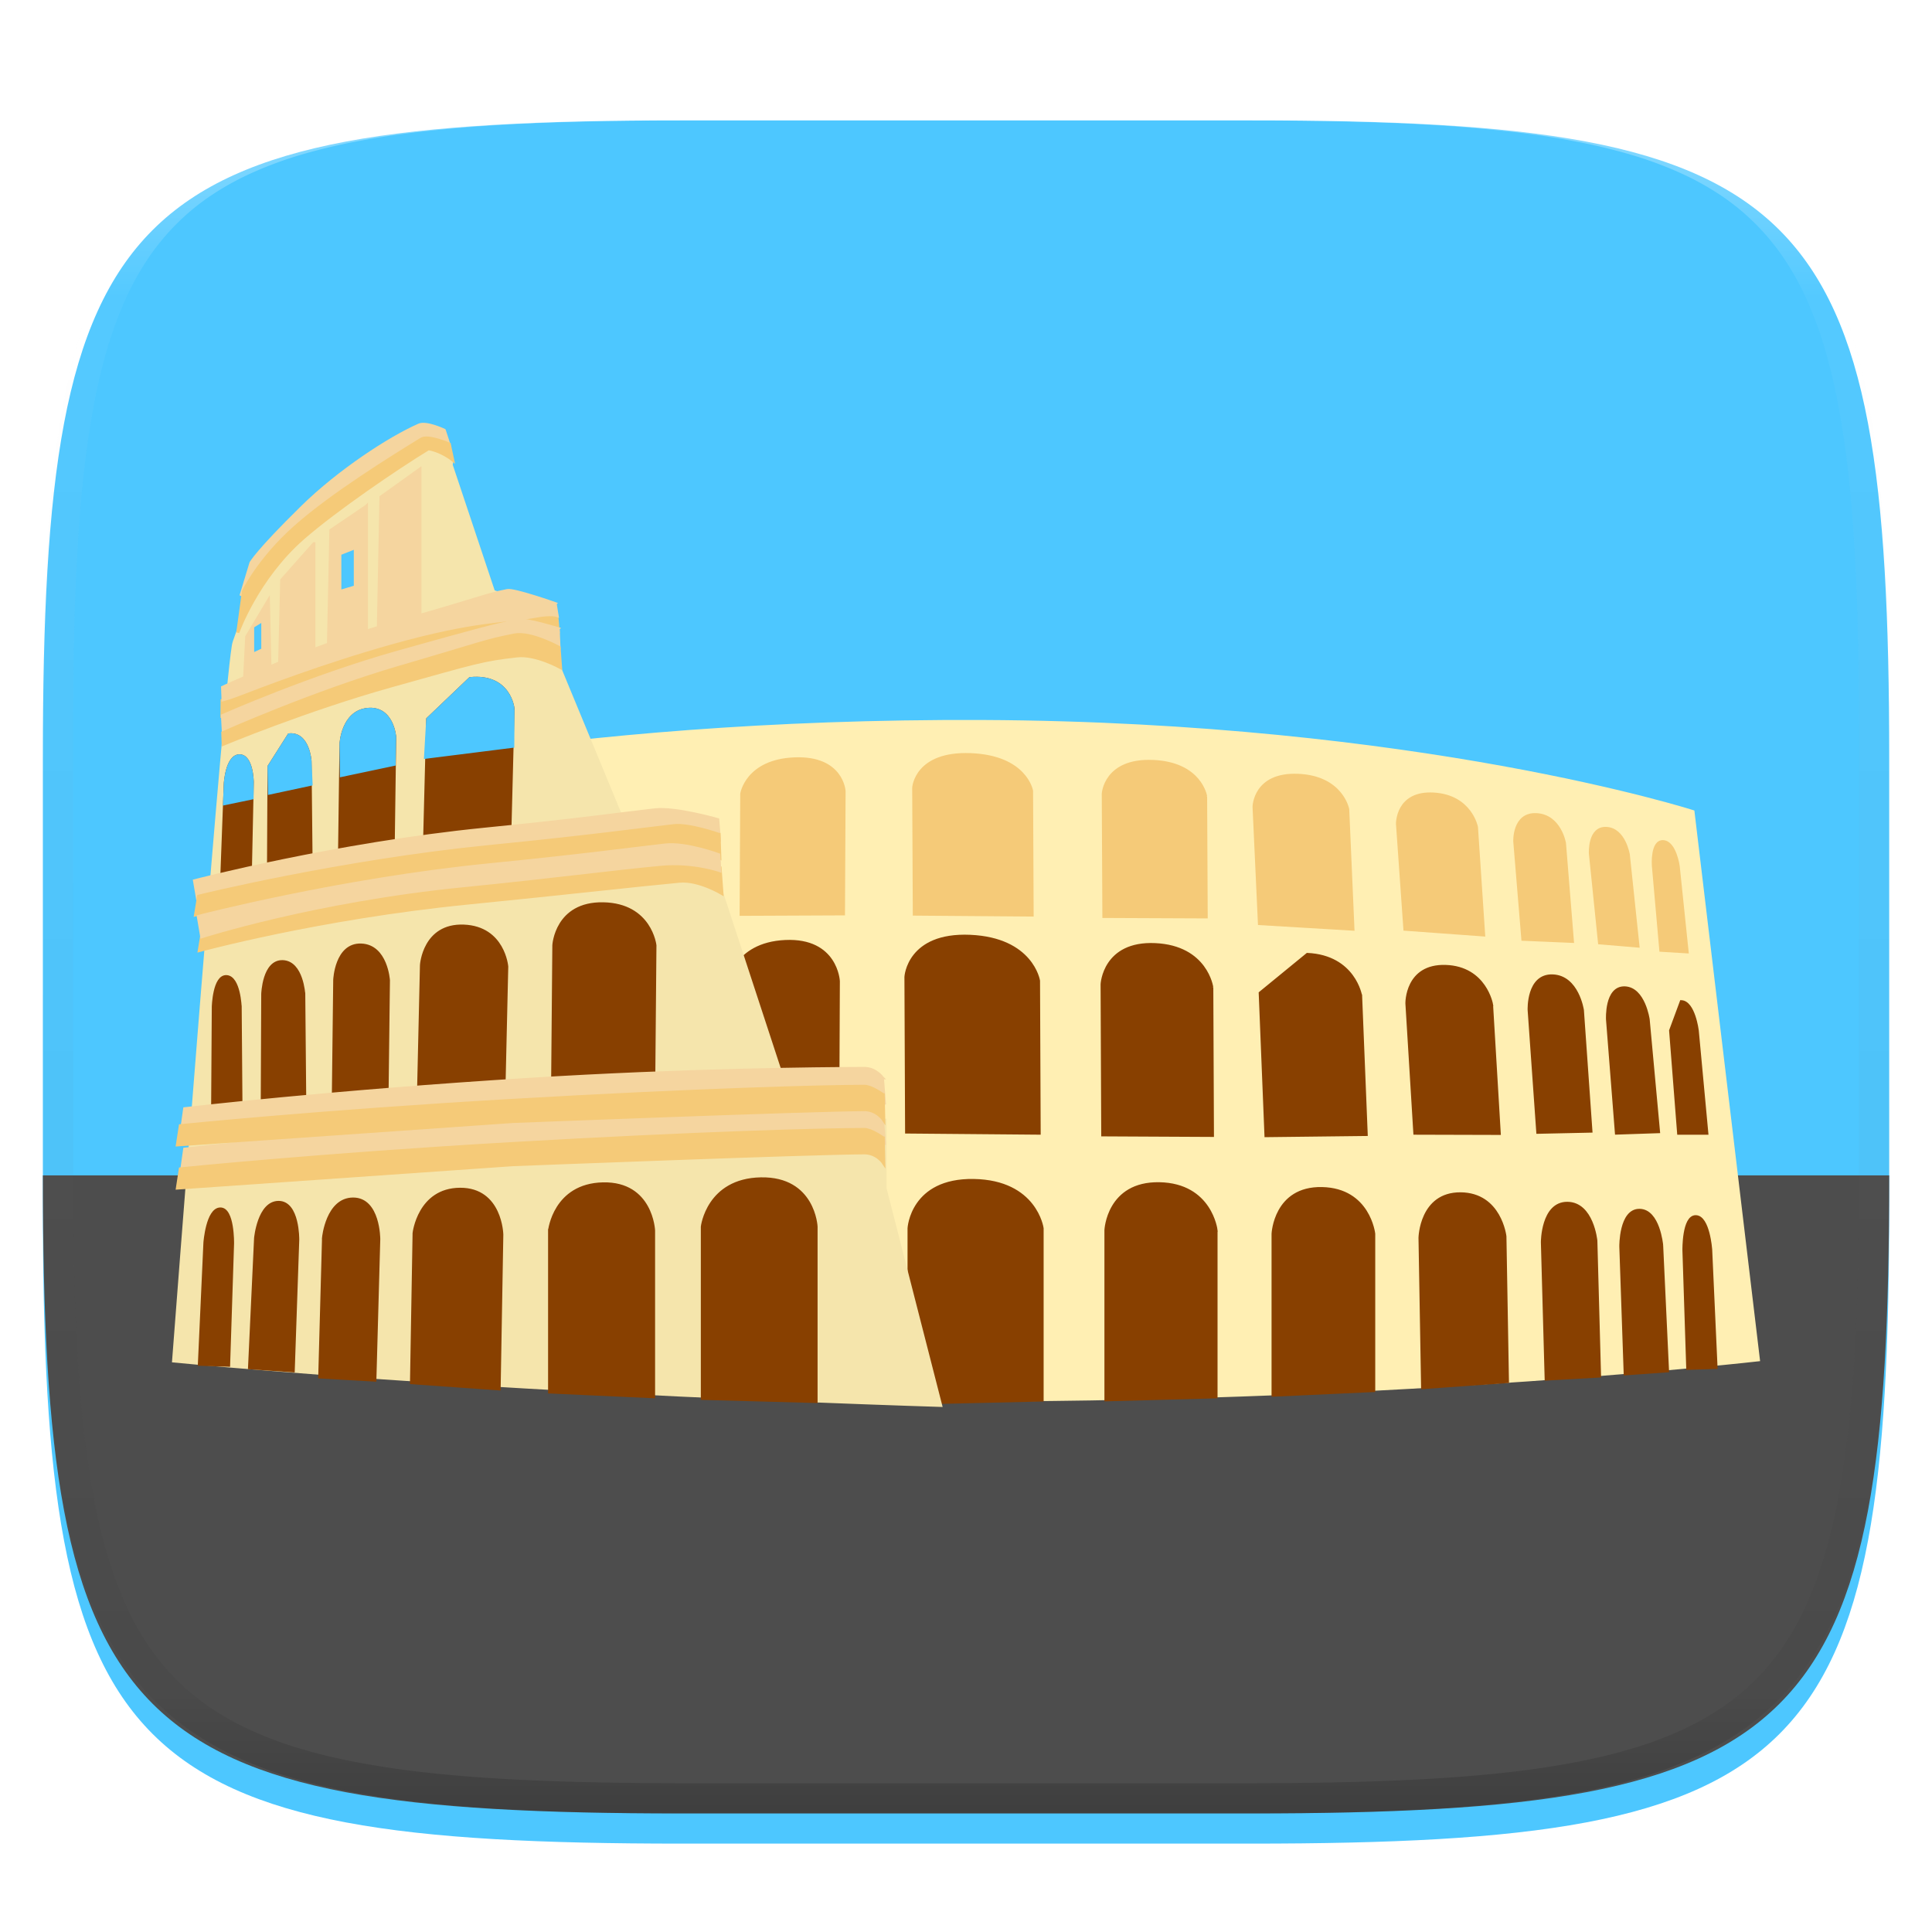 <svg xmlns="http://www.w3.org/2000/svg" style="isolation:isolate" width="256" height="256">
 <defs>
  <filter id="a" width="400%" height="400%" x="-200%" y="-200%" color-interpolation-filters="sRGB" filterUnits="objectBoundingBox">
   <feGaussianBlur xmlns="http://www.w3.org/2000/svg" in="SourceGraphic" stdDeviation="4.294"/>
   <feOffset xmlns="http://www.w3.org/2000/svg" dy="4" result="pf_100_offsetBlur"/>
   <feFlood xmlns="http://www.w3.org/2000/svg" flood-opacity=".4"/>
   <feComposite xmlns="http://www.w3.org/2000/svg" in2="pf_100_offsetBlur" operator="in" result="pf_100_dropShadow"/>
   <feBlend xmlns="http://www.w3.org/2000/svg" in="SourceGraphic" in2="pf_100_dropShadow"/>
  </filter>
 </defs>
 <path fill="#4dc7ff" d="M165.689 11.95c74.056 0 84.639 10.557 84.639 84.544v59.251c0 73.986-10.583 84.543-84.639 84.543h-75.37c-74.055 0-84.639-10.557-84.639-84.543V96.494c0-73.987 10.584-84.544 84.639-84.544h75.37z" filter="url(#a)"/>
 <path fill="#4d4d4d" d="M250.328 155.745c0 73.986-10.583 84.543-84.639 84.543h-75.37c-74.055 0-84.639-10.557-84.639-84.543h244.648z"/>
 <path fill="#ffefb3" stroke="#ffefb3" stroke-width=".4" d="M37.094 104.786s35.497-9.45 93.186-9.183c57.691.267 94.049 11.946 94.049 11.946L233 180.182s-46.527 5.316-104.455 5.316l-105.322-5.316 13.869-75.397.002.001z" vector-effect="non-scaling-stroke"/>
 <path fill="#884000" stroke="#884000" stroke-width=".4" d="M138.086 162.755s-.84-6.201-9.068-6.336c-8.228-.135-8.565 6.336-8.565 6.336v23.162l17.633-.41v-22.752zM96.55 130.432s.716-5.363 7.499-5.678c6.783-.314 7.037 5.253 7.037 5.253L111 149.963l-14.535.073.085-19.604z" vector-effect="non-scaling-stroke"/>
 <path fill="#f5e5ac" stroke="#f5e5ac" stroke-width=".4" d="M31.026 85.095c4.027-11.764 11.836-23.53 24.394-26.649 5.335 1.19 4.353 3.121 4.353 3.121L65.39 78.39l6.675 2.092 2.01 7.836 8.819 21.322 12.168.017.434 8.25 9.873 30.117 11.908.415v9.05l7.369 28.735s-26.963-.814-55.031-2.44C41.547 182.159 23 180.337 23 180.337s7.017-92.302 8.023-95.244l.003.002z" vector-effect="non-scaling-stroke"/>
 <path fill="#f5d59f" stroke="#f5d59f" stroke-width=".4" d="M55.645 62.158l-5.164 3.704-.36 17.953 5.524-2.137v-19.52zm-7.087 4.915l-4.715 3.196-.328 15.489 5.043-1.844V67.073zm-6.963 4.97l-4.266 4.811-.298 11.932 4.564-1.61V72.043zm-6.029 7.506l-2.873 4.807-.345 6.708 3.458-1.108-.24-10.407zm81.359 68.63s-.867-1.254-2.413-1.249c-6.186.019-23.696.169-44.462 1.453-25.956 1.605-45.58 3.885-45.58 3.885l-.386 2.722s20.379-2.369 46.334-3.367c19.467-.749 36.806-1.311 43.882-1.232 2.358.027 2.903 1.316 2.903 1.316l-.28-3.528h.002z" vector-effect="non-scaling-stroke"/>
 <path fill="#f5ca78" stroke="#f5ca78" stroke-width=".4" d="M117.034 150.794s-1.551-1.133-2.496-1.132c-5.357.005-21.921.441-46.95 1.883-25.03 1.442-43.693 3.338-43.693 3.338l-.39 2.541 44.454-3.098s39.867-1.556 46.578-1.567c1.678-.003 2.568 1.381 2.568 1.381l-.072-3.346h.001zm-21.62-35.786s-3.022-1.251-5.056-1.018c-4.749.545-11.189 1.531-25.054 2.913-19.808 1.973-38.494 6.582-38.494 6.582l-.403 2.467s15.738-4.316 35.547-6.289c13.866-1.381 22.157-2.344 28.086-2.899 2.541-.238 5.624 1.627 5.624 1.627l-.249-3.383h-.001z" vector-effect="non-scaling-stroke"/>
 <path fill="#f5d59f" stroke="#f5d59f" stroke-width=".4" d="M58.869 57.014s-2.364-1.124-3.35-.69c-3.943 1.735-10.6 6.088-15.453 10.847-6.065 5.949-6.817 7.424-6.817 7.424l-1.317 4.343s5.291-7.733 11.486-12.492c4.647-3.57 12.829-8.157 12.829-8.157l3.259.671-.637-1.946z" vector-effect="non-scaling-stroke"/>
 <path fill="#f5ca78" stroke="#f5ca78" stroke-width=".4" d="M59.533 58.849s-2.79-1.224-3.7-.664c-3.642 2.239-11.766 7.246-16.688 11.61-4.921 4.364-6.891 8.566-6.891 8.566l-.746 5.46s2.536-7.175 8.666-12.529c4.292-3.748 12.43-9.297 16.595-11.832 1.784.296 3.217 1.483 3.217 1.483l-.453-2.094z" vector-effect="non-scaling-stroke"/>
 <path fill="#884000" stroke="#884000" stroke-width=".4" d="M93.064 162.541s.718-6.201 7.75-6.336c7.032-.134 7.32 6.336 7.32 6.336v23.162l-15.07-.409v-22.753zm-20.24.507s.657-6.048 7.086-6.179c6.429-.132 6.693 6.179 6.693 6.179v22.026l-13.779-.632v-21.394zm-17.955.341s.655-5.773 6.081-5.806c5.426-.034 5.543 6.003 5.543 6.003l-.356 20.449-11.613-.824.345-19.822zm-11.998.598s.49-5.092 3.907-5.108c3.418-.016 3.41 5.311 3.41 5.311l-.516 18.681-7.305-.416.504-18.468zm-9.006.079s.43-4.728 3.041-4.742c2.61-.014 2.547 4.933 2.547 4.933l-.598 17.386-5.792-.408.802-17.169zm-6.713.602s.319-4.432 2.03-4.473c1.712-.042 1.632 4.59 1.632 4.59l-.522 16.112-3.874-.124.734-16.105zm59.63-39.405s-.592-5.382-6.841-5.505c-6.25-.122-6.554 5.492-6.554 5.492l-.171 19.596 13.4-.55.166-19.033zm-19.635 2.811s-.42-5.153-5.691-5.361c-5.271-.208-5.61 5.154-5.61 5.154l-.417 18.19 11.314-.351.404-17.632zm-15.678 1.819s-.285-4.543-3.605-4.67c-3.32-.126-3.511 4.61-3.511 4.61l-.196 16.623 7.114-.129.198-16.434zM40.25 131.74s-.241-4.217-2.777-4.316c-2.537-.098-2.659 4.301-2.659 4.301l-.068 15.476 5.643-.172-.139-15.289zm-8.425 1.71s-.144-3.95-1.805-4.043c-1.662-.093-1.757 4.027-1.757 4.027l-.094 14.34 3.768.017-.112-14.341z" vector-effect="non-scaling-stroke"/>
 <path fill="#f5d59f" stroke="#f5d59f" stroke-width=".4" d="M116.925 142.821s-.867-1.254-2.413-1.249c-6.186.02-23.696.17-44.462 1.454-25.956 1.604-45.58 3.884-45.58 3.884l-.386 2.723s20.379-3.011 46.334-4.009c19.467-.748 36.806-.669 43.882-.59 2.358.026 2.903 1.315 2.903 1.315l-.28-3.528h.002z" vector-effect="non-scaling-stroke"/>
 <path fill="#f5ca78" stroke="#f5ca78" stroke-width=".4" d="M117.034 145.071s-1.551-1.133-2.496-1.132c-5.357.005-21.921.441-46.95 1.883-25.03 1.442-43.693 3.338-43.693 3.338l-.39 2.541 44.454-3.098s39.867-1.556 46.578-1.567c1.678-.003 2.568 1.381 2.568 1.381l-.072-3.346h.001z" vector-effect="non-scaling-stroke"/>
 <path fill="#884000" stroke="#884000" stroke-width=".4" d="M67.978 93.922s-.42-4.532-5.691-4.002l-5.61 5.353-.417 16.259 11.314-1.849.404-15.761zM52.3 97.672s-.286-4.007-3.605-3.67c-3.32.339-3.512 4.584-3.512 4.584l-.195 14.833 7.113-1.082.199-14.665zm-11.218 3.169s-.241-3.724-2.777-3.467l-2.66 4.192-.067 13.794 5.643-.92-.139-13.599zm-7.656 2.793s-.039-3.509-1.705-3.482c-1.666.026-1.871 3.702-1.871 3.702l-.476 12.78 3.783-.234.269-12.766zm127.705 59.367s-.695-6.019-7.503-6.15c-6.808-.13-7.086 6.15-7.086 6.15v22.484l14.589-.398v-22.086zm20.896.489s-.636-5.871-6.86-5.999c-6.225-.127-6.479 5.999-6.479 5.999v21.38l13.339-.614V163.49zm17.383.334s-.634-5.604-5.887-5.636c-5.253-.033-5.366 5.827-5.366 5.827l.345 19.85 11.242-.801-.334-19.24zm12.049.579s-.474-4.942-3.783-4.958c-3.308-.015-3.301 5.156-3.301 5.156l.5 18.134 7.072-.404-.488-17.928zm8.718.576s-.415-4.589-2.942-4.603c-2.528-.014-2.467 4.788-2.467 4.788l.579 16.877 5.608-.396-.778-16.666zm6.497.58s-.308-4.301-1.965-4.342c-1.657-.04-1.58 4.456-1.58 4.456l.506 15.64 3.749-.121-.71-15.633zm-89.065-35.605s-.862-5.529-9.06-5.888c-8.198-.36-8.508 5.374-8.508 5.374l.089 20.559 17.566.151-.087-20.196zm22.961.891s-.716-5.363-7.499-5.678c-6.783-.314-7.037 5.253-7.037 5.253l.086 19.956 14.535.073-.085-19.604zm19.719 1.123s-.844-5.208-7.057-5.502l-6.247 5.115.763 18.898 13.282-.155-.741-18.356zm17.35 1.138s-.833-4.871-6.073-5.049c-5.24-.178-5.144 4.894-5.144 4.894l1.053 17.202 11.184.031-1.02-17.078zm12.038.746s-.65-4.429-3.95-4.54c-3.3-.111-3.108 4.509-3.108 4.509l1.146 16.213 7.04-.153-1.128-16.029zm8.715 1.232s-.578-4.101-3.099-4.187c-2.522-.087-2.289 4.193-2.289 4.193l1.18 15.052 5.578-.189-1.37-14.869zm6.504 1.47s-.461-3.745-2.115-3.828l-1.416 3.826 1.062 13.603 3.736.002-1.267-13.603z" vector-effect="non-scaling-stroke"/>
 <path fill="#f5ca78" stroke="#f5ca78" stroke-width=".4" d="M98.285 105.181s.667-4.37 6.996-4.627c6.328-.256 6.565 4.28 6.565 4.28l-.081 16.261-13.56.059.08-15.973zm38.402-.388s-.766-4.505-8.053-4.798c-7.287-.293-7.563 4.379-7.563 4.379l.079 16.752 15.615.123-.078-16.456zm23.063.728s-.668-4.37-6.996-4.627c-6.328-.256-6.565 4.281-6.565 4.281l.081 16.261 13.559.059-.079-15.974zm18.83 1.714s-.787-4.262-6.583-4.502c-5.796-.24-5.829 4.185-5.829 4.185l.713 15.463 12.391.738-.692-15.884zm17.059 2.362s-.777-4.091-5.666-4.38c-4.889-.289-4.799 3.949-4.799 3.949l.982 13.96 10.435.759-.952-14.288zm11.662 2.133s-.605-3.603-3.684-3.782c-3.079-.178-2.9 3.567-2.9 3.567l1.069 12.942 6.568.281-1.053-13.008zm8.461 1.521s-.54-3.344-2.892-3.482c-2.352-.138-2.135 3.343-2.135 3.343l1.21 11.82 5.095.428-1.278-12.109zm6.609 1.518s-.43-3.13-1.973-3.243c-1.544-.113-1.322 3.147-1.322 3.147l.992 11.244 3.485.21-1.182-11.358z" vector-effect="non-scaling-stroke"/>
 <path fill="#4dc7ff" stroke="#4dc7ff" stroke-width=".4" d="M67.978 93.922s-.42-4.532-5.691-4.002l-5.61 5.353-.293 5.067 11.562-1.455.032-4.963zM52.3 97.672s-.286-4.007-3.605-3.67c-3.32.339-3.512 4.584-3.512 4.584l.053 4.167 6.989-1.476.075-3.605zm-11.218 3.169s-.241-3.724-2.777-3.467l-2.66 4.192.057 3.524 5.519-1.184-.139-3.065zm-7.656 2.793s-.039-3.509-1.705-3.482c-1.666.026-1.871 3.702-1.871 3.702l-.104 2.641 3.659-.76.021-2.101zm12.005-29.993l1.249-.494v4.321l-1.249.37v-4.197zm-11.552 9.595l.542-.334v2.931l-.542.251v-2.848z" vector-effect="non-scaling-stroke"/>
 <path fill="#f5ca78" stroke="#f5ca78" stroke-width=".4" d="M73.764 81.436s-3.755-.826-5.918-1.09c-4.015.794-4.708 1.308-16.003 4.607-11.296 3.299-22.414 7.853-22.414 7.853l-.016 2.038s10.961-4.523 22.325-7.7c11.365-3.177 13.864-3.089 18.481-3.619 2.487-.285 3.741.095 3.741.095l-.196-2.184z" vector-effect="non-scaling-stroke"/>
 <path fill="#f5d59f" stroke="#f5d59f" stroke-width=".4" d="M73.964 83.302S69.691 82 68.806 82.196c-3.218.642-4.76 1.033-16.192 4.246-11.432 3.213-23.135 8.384-23.135 8.384l.128 2.463s10.983-5.307 22.441-8.526c11.458-3.219 15.157-3.058 19.052-3.789 2.097-.393 2.978 1.081 2.978 1.081l-.114-2.753z" vector-effect="non-scaling-stroke"/>
 <path fill="#f5ca78" stroke="#f5ca78" stroke-width=".4" d="M74.081 85.787s-3.755-2.071-5.917-1.644c-4.016.794-3.983.982-15.279 4.281-11.296 3.298-23.365 8.671-23.365 8.671l.05 1.526s11-4.591 22.365-7.768c11.364-3.177 11.955-3.415 16.572-3.945 2.486-.285 5.77 1.546 5.77 1.546l-.196-2.667z" vector-effect="non-scaling-stroke"/>
 <path fill="#f5d59f" stroke="#f5d59f" stroke-width=".4" d="M95.104 108.6s-5.577-1.604-8.322-1.291c-5.099.579-9.665 1.279-22.54 2.562-19.808 1.973-38.468 6.838-38.468 6.838l.455 2.683s14.853-4.787 34.661-6.761c11.885-1.184 19.667-2.226 26.154-2.838 4.325-.407 8.273 1.418 8.273 1.418l-.213-2.611z" vector-effect="non-scaling-stroke"/>
 <path fill="#f5ca78" stroke="#f5ca78" stroke-width=".4" d="M95.279 110.567s-3.967-1.396-6.002-1.162c-4.748.544-10.606 1.386-24.472 2.767-19.808 1.974-38.493 6.583-38.493 6.583l-.404 2.466s15.739-4.315 35.547-6.288c13.865-1.382 22.375-2.344 28.304-2.899 2.541-.238 5.624 1.626 5.624 1.626l-.103-3.093h-.001z" vector-effect="non-scaling-stroke"/>
 <path fill="#f5d59f" stroke="#f5d59f" stroke-width=".4" d="M95.239 113.259s-4.34-1.604-7.086-1.292c-5.098.58-10.537 1.352-23.412 2.635-19.809 1.973-38.468 6.838-38.468 6.838l.455 2.683s14.853-4.788 34.661-6.761c11.885-1.184 19.667-2.227 26.154-2.838 4.325-.408 7.836.839 7.836.839l-.14-2.104zM73.564 79.98s-5.464-1.924-6.348-1.728c-3.218.642-3.17.939-14.602 4.151-11.432 3.213-23.123 8.674-23.123 8.674l.06 1.645s1.008-.278 1.79-.579c3.131-1.204 11.299-4.365 20.465-6.941 11.458-3.219 15.278-2.819 19.173-3.549 2.097-.394 2.839-.096 2.839-.096l-.254-1.577z" vector-effect="non-scaling-stroke"/>
 <g opacity=".4">
  <linearGradient id="b" x1=".517" x2=".517" y2="1" gradientTransform="matrix(244.65 0 0 228.34 5.68 11.95)" gradientUnits="userSpaceOnUse">
   <stop offset="0%" stop-color="#ffffff"/>
   <stop offset="12.5%" stop-color="#ffffff" stop-opacity=".098"/>
   <stop offset="92.5%" stop-opacity=".098"/>
   <stop offset="100%" stop-opacity=".498"/>
  </linearGradient>
  <path fill="url(#b)" fill-rule="evenodd" d="M165.068 11.951c4.328-.01 8.656.04 12.984.138 3.875.078 7.75.226 11.626.452 3.453.196 6.905.481 10.348.854 3.06.335 6.118.786 9.148 1.346a80.47 80.47 0 0 1 8.046 1.916 53.64 53.64 0 0 1 7.023 2.584 40.413 40.413 0 0 1 6.06 3.35 35.176 35.176 0 0 1 5.134 4.215 35.072 35.072 0 0 1 4.22 5.119 41.692 41.692 0 0 1 3.363 6.042 55.982 55.982 0 0 1 2.597 7.005 80.224 80.224 0 0 1 1.918 8.037 124.43 124.43 0 0 1 1.348 9.127c.374 3.439.659 6.878.856 10.326.226 3.861.373 7.732.462 11.593.088 4.323.138 8.646.128 12.96v58.21c.01 4.324-.04 8.637-.128 12.96a325.177 325.177 0 0 1-.462 11.593 200.984 200.984 0 0 1-.856 10.326 124.691 124.691 0 0 1-1.348 9.137 80.687 80.687 0 0 1-1.918 8.027 55.414 55.414 0 0 1-2.597 7.005 41.18 41.18 0 0 1-3.364 6.042 34.559 34.559 0 0 1-4.22 5.119 35.177 35.177 0 0 1-5.134 4.215 40.412 40.412 0 0 1-6.059 3.35 55.138 55.138 0 0 1-7.023 2.594 77.806 77.806 0 0 1-8.046 1.906 120 120 0 0 1-9.148 1.346c-3.443.373-6.895.658-10.348.854-3.875.226-7.75.374-11.626.462-4.328.088-8.656.138-12.984.128H90.942c-4.328.01-8.656-.04-12.984-.128a328.387 328.387 0 0 1-11.626-.462 203.003 203.003 0 0 1-10.348-.854 120 120 0 0 1-9.148-1.346 77.806 77.806 0 0 1-8.046-1.906 55.139 55.139 0 0 1-7.023-2.594 40.413 40.413 0 0 1-6.06-3.35 35.176 35.176 0 0 1-5.134-4.215 34.56 34.56 0 0 1-4.22-5.119 41.183 41.183 0 0 1-3.363-6.042 55.415 55.415 0 0 1-2.597-7.005 80.682 80.682 0 0 1-1.918-8.027 124.688 124.688 0 0 1-1.348-9.137 200.993 200.993 0 0 1-.856-10.326 325.212 325.212 0 0 1-.462-11.593 569.197 569.197 0 0 1-.128-12.96v-58.21c-.01-4.314.04-8.637.128-12.96.089-3.86.236-7.732.462-11.593.197-3.448.482-6.887.856-10.326.335-3.055.787-6.101 1.348-9.127a80.219 80.219 0 0 1 1.918-8.037 55.983 55.983 0 0 1 2.597-7.005 41.695 41.695 0 0 1 3.364-6.042 35.072 35.072 0 0 1 4.22-5.119 35.176 35.176 0 0 1 5.134-4.215 40.413 40.413 0 0 1 6.059-3.35 53.64 53.64 0 0 1 7.023-2.584 80.47 80.47 0 0 1 8.046-1.916 125.11 125.11 0 0 1 9.148-1.346c3.443-.373 6.895-.658 10.348-.854 3.875-.226 7.75-.374 11.626-.452 4.328-.098 8.656-.148 12.984-.138h74.126zm.01 4.009c4.298-.01 8.597.039 12.895.127 3.827.089 7.653.236 11.48.452 3.383.197 6.766.472 10.13.845 2.971.315 5.932.747 8.863 1.297a75.943 75.943 0 0 1 7.653 1.818 50.493 50.493 0 0 1 6.501 2.397 37.038 37.038 0 0 1 5.47 3.026 30.383 30.383 0 0 1 4.524 3.724 31.05 31.05 0 0 1 3.738 4.519 37.271 37.271 0 0 1 3.03 5.443 51.46 51.46 0 0 1 2.4 6.494 75.563 75.563 0 0 1 1.829 7.634c.54 2.928.974 5.875 1.298 8.842.374 3.36.65 6.73.846 10.11.217 3.822.374 7.634.453 11.456.088 4.293.137 8.577.137 12.87v58.212c0 4.293-.049 8.577-.137 12.87a317.503 317.503 0 0 1-.453 11.456c-.196 3.38-.472 6.75-.846 10.12a121.689 121.689 0 0 1-1.298 8.832 75.562 75.562 0 0 1-1.83 7.634 50.902 50.902 0 0 1-2.4 6.494 36.767 36.767 0 0 1-3.03 5.443 30.615 30.615 0 0 1-3.737 4.53 30.938 30.938 0 0 1-4.525 3.713 37.038 37.038 0 0 1-5.469 3.026 49.07 49.07 0 0 1-6.501 2.397 75.942 75.942 0 0 1-7.653 1.818c-2.931.55-5.892.982-8.863 1.306-3.364.364-6.747.649-10.13.836-3.827.216-7.653.373-11.48.452-4.298.098-8.597.137-12.895.137H90.932c-4.298 0-8.597-.04-12.895-.137a320.093 320.093 0 0 1-11.48-.452 193.696 193.696 0 0 1-10.13-.836 116.71 116.71 0 0 1-8.863-1.306 75.942 75.942 0 0 1-7.653-1.818 49.07 49.07 0 0 1-6.501-2.397 37.038 37.038 0 0 1-5.47-3.026 30.938 30.938 0 0 1-4.524-3.714 30.615 30.615 0 0 1-3.738-4.529 36.766 36.766 0 0 1-3.03-5.443 50.903 50.903 0 0 1-2.4-6.494 75.567 75.567 0 0 1-1.829-7.634 121.69 121.69 0 0 1-1.298-8.832c-.374-3.37-.65-6.74-.846-10.12a317.535 317.535 0 0 1-.453-11.456 623.851 623.851 0 0 1-.137-12.87V97.014c0-4.293.049-8.577.137-12.87.079-3.822.236-7.634.453-11.456.197-3.38.472-6.75.846-10.11.324-2.967.757-5.914 1.298-8.842a75.568 75.568 0 0 1 1.83-7.634 51.46 51.46 0 0 1 2.4-6.494 37.27 37.27 0 0 1 3.03-5.443 31.05 31.05 0 0 1 3.737-4.52 30.384 30.384 0 0 1 4.525-3.723 37.039 37.039 0 0 1 5.469-3.026 50.494 50.494 0 0 1 6.501-2.397 75.943 75.943 0 0 1 7.653-1.818c2.931-.55 5.892-.982 8.863-1.297 3.364-.373 6.747-.648 10.13-.845a344.71 344.71 0 0 1 11.48-.452c4.298-.088 8.597-.137 12.895-.127H165.078z"/>
 </g>
</svg>
